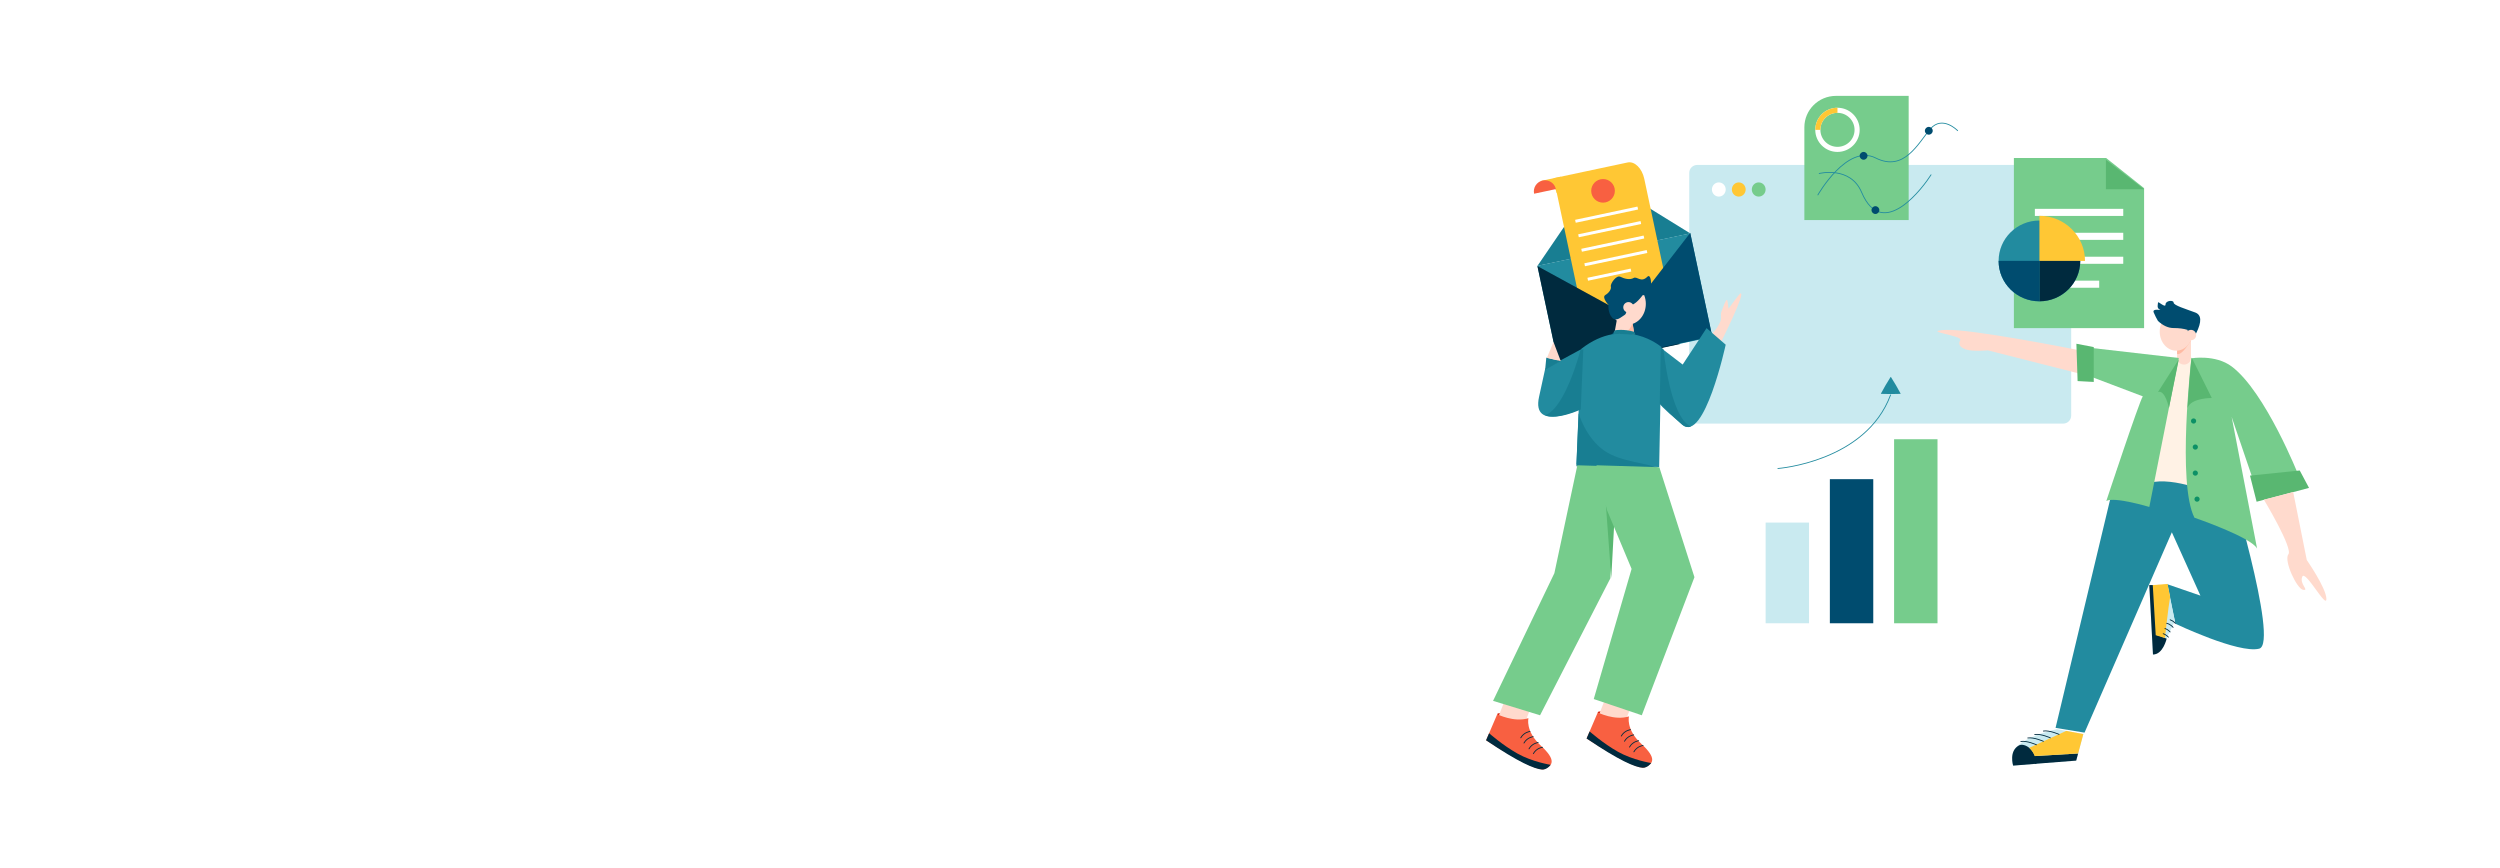 <?xml version="1.0" encoding="UTF-8"?>
<svg width="1440px" height="500px" viewBox="0 0 1440 500" version="1.1" xmlns="http://www.w3.org/2000/svg" xmlns:xlink="http://www.w3.org/1999/xlink">
    <title>A786A632-CA6E-4307-9733-3504A08CB4E8</title>
    <g id="T&amp;C" stroke="none" stroke-width="1" fill="none" fill-rule="evenodd">
        <g id="BiznetGio---Terms-&amp;-Conditions" transform="translate(0, -100)">
            <g id="Group-13" transform="translate(0, 100)">
                <rect id="Rectangle" fill="#FFFFFF" x="0" y="0" width="1440" height="500"></rect>
                <g id="knowledge-base" transform="translate(855, 55)">
                    <path d="M122.603,40 L333.4,40 C335.941,40 338,42.057 338,44.595 L338,184.405 C338,186.943 335.941,189 333.4,189 L122.603,189 C120.061,189 118,186.943 118,184.405 L118,44.595 C118,42.057 120.061,40 122.603,40 Z" id="Path" fill="#C9EAF0"></path>
                    <g id="Group" transform="translate(76.18, 95.385) rotate(-12) translate(-76.18, -95.385) translate(30.68, 40.885)">
                        <polygon id="Path" fill="#187E92" points="0.306 47.73 45.306 4.73 90.306 47.73"></polygon>
                        <polygon id="Path" fill="#228B9F" points="0.308 47.668 90.308 47.668 90.308 108.668 0.308 108.668"></polygon>
                        <g transform="translate(6.956, -0.002)" id="Path">
                            <path d="M12.987,0.258 L56.559,0.258 C60.653,0.258 63.971,5.267 63.971,11.445 L63.971,94.561 L12.987,94.561 L12.987,0.258 Z" fill="#FFC734"></path>
                            <path d="M4.187,0.258 C9.02,0.258 12.937,4.168 12.937,8.992 L17.158,8.992 L17.158,0.258 L4.187,0.258 Z" fill="#FFC734"></path>
                            <path d="M0.107,6.661 C0.107,3.125 2.979,0.258 6.521,0.258 C10.064,0.258 12.935,3.125 12.935,6.661" fill="#F86041"></path>
                            <g transform="translate(32.444, 6.477)" fill="#F86041">
                                <path d="M0.037,6.819 C0.037,3.063 3.088,0.018 6.851,0.018 C10.614,0.018 13.665,3.063 13.665,6.819 C13.665,10.576 10.614,13.621 6.851,13.621 C3.088,13.621 0.037,10.576 0.037,6.819 Z"></path>
                            </g>
                            <path d="M20.205,26.282 L56.693,26.282 C56.759,26.282 56.812,26.32 56.812,26.367 L56.812,27.922 C56.812,27.969 56.759,28.007 56.693,28.007 L20.205,28.007 C20.14,28.007 20.087,27.969 20.087,27.922 L20.087,26.367 C20.087,26.32 20.14,26.282 20.205,26.282 Z" fill="#FFFFFF" fill-rule="nonzero"></path>
                            <path d="M20.205,34.815 L56.693,34.815 C56.759,34.815 56.812,34.853 56.812,34.9 L56.812,36.454 C56.812,36.502 56.759,36.54 56.693,36.54 L20.205,36.54 C20.14,36.54 20.087,36.502 20.087,36.454 L20.087,34.9 C20.087,34.853 20.14,34.815 20.205,34.815 Z" fill="#FFFFFF"></path>
                            <path d="M20.205,43.348 L56.693,43.348 C56.759,43.348 56.812,43.386 56.812,43.433 L56.812,44.987 C56.812,45.035 56.759,45.073 56.693,45.073 L20.205,45.073 C20.14,45.073 20.087,45.035 20.087,44.987 L20.087,43.433 C20.087,43.386 20.14,43.348 20.205,43.348 Z" fill="#FFFFFF"></path>
                            <path d="M20.205,51.881 L56.693,51.881 C56.759,51.881 56.812,51.919 56.812,51.966 L56.812,53.52 C56.812,53.567 56.759,53.606 56.693,53.606 L20.205,53.606 C20.14,53.606 20.087,53.567 20.087,53.52 L20.087,51.966 C20.087,51.919 20.14,51.881 20.205,51.881 Z" fill="#FFFFFF"></path>
                            <path d="M20.169,60.413 L45.465,60.413 C45.511,60.413 45.547,60.452 45.547,60.499 L45.547,62.053 C45.547,62.1 45.511,62.138 45.465,62.138 L20.169,62.138 C20.123,62.138 20.087,62.1 20.087,62.053 L20.087,60.499 C20.087,60.452 20.123,60.413 20.169,60.413 Z" fill="#FFFFFF" fill-rule="nonzero"></path>
                        </g>
                        <polygon id="Path" fill="#002A3E" points="0.256 47.837 71.256 108.837 0.256 108.837"></polygon>
                        <polygon id="Path" fill="#004C6F" points="90.362 47.413 18.362 108.413 90.362 108.413"></polygon>
                    </g>
                    <g id="Group-3" transform="translate(74, 246.5) scale(-1, 1) translate(-74, -246.5) translate(0, 104)">
                        <g id="Group" transform="translate(51, 228)">
                            <g id="Path">
                                <path d="M17.396,25.594 C17.284,24.9 20.392,23.816 24.345,23.171 C28.294,22.53 31.586,22.571 31.699,23.265 C31.815,23.959 28.703,25.043 24.754,25.688 C20.801,26.329 17.509,26.288 17.396,25.594 Z" fill="#CF1501"></path>
                                <polygon fill="#FFDACD" fill-rule="nonzero" points="7.035 5.918 21.457 0.289 30.926 24.559 16.504 30.184"></polygon>
                                <path d="M13.706,25.635 C13.706,25.635 15.679,33.06 6.57,41.468 C-2.539,49.875 -0.296,52.958 4.609,55.061 C9.514,57.161 38.123,38.374 38.123,38.374 L31.688,23.374 C31.688,23.374 21.99,28.275 13.706,25.635 Z" fill="#F86041"></path>
                                <path d="M0.938,52.508 C0.938,52.508 2.981,55.41 5.857,55.215 C10.178,54.926 19.17,51.221 38.123,38.374 L36.375,34.305 C36.375,34.305 28.672,41.153 20.096,45.99 C11.52,50.828 0.938,52.508 0.938,52.508 Z" fill="#002A3E"></path>
                                <path d="M11.014,36.3 C11.014,36.3 14.46,36.694 16.297,39.971" stroke="#002A3E" stroke-width="0.5" stroke-linecap="round" stroke-linejoin="round"></path>
                                <path d="M12.855,33.292 C12.855,33.292 16.305,33.686 18.142,36.964" stroke="#002A3E" stroke-width="0.5" stroke-linecap="round" stroke-linejoin="round"></path>
                            </g>
                            <path d="M5.595,42.39 C5.595,42.39 9.045,42.784 10.883,46.057" id="Path" stroke="#002A3E" stroke-width="0.5" stroke-linecap="round" stroke-linejoin="round"></path>
                            <path d="M8.126,39.656 C8.126,39.656 11.572,40.05 13.41,43.328" id="Path" stroke="#002A3E" stroke-width="0.5" stroke-linecap="round" stroke-linejoin="round"></path>
                        </g>
                        <g id="Group" transform="translate(109, 229)">
                            <g id="Path">
                                <path d="M17.299,25.624 C17.186,24.93 20.295,23.843 24.244,23.201 C28.196,22.556 31.489,22.598 31.601,23.291 C31.714,23.985 28.605,25.069 24.656,25.714 C20.704,26.359 17.411,26.317 17.299,25.624 Z" fill="#CF1501"></path>
                                <polygon fill="#FFDACD" fill-rule="nonzero" points="6.934 5.944 21.36 0.317 30.829 24.585 16.402 30.214"></polygon>
                                <path d="M13.605,25.661 C13.605,25.661 15.581,33.086 6.473,41.494 C-2.636,49.901 -0.394,52.984 4.511,55.087 C9.416,57.191 38.021,38.404 38.021,38.404 L31.59,23.4 C31.59,23.4 21.892,28.301 13.605,25.661 Z" fill="#F86041"></path>
                                <path d="M0.84,52.538 C0.84,52.538 2.884,55.436 5.76,55.245 C10.08,54.953 19.073,51.248 38.021,38.404 L36.278,34.331 C36.278,34.331 28.575,41.179 19.999,46.016 C11.422,50.858 0.84,52.538 0.84,52.538 Z" fill="#002A3E"></path>
                                <path d="M10.916,36.33 C10.916,36.33 14.363,36.724 16.2,39.998" stroke="#002A3E" stroke-width="0.5" stroke-linecap="round" stroke-linejoin="round"></path>
                                <path d="M12.758,33.319 C12.758,33.319 16.204,33.712 18.041,36.99" stroke="#002A3E" stroke-width="0.5" stroke-linecap="round" stroke-linejoin="round"></path>
                            </g>
                            <path d="M5.497,42.416 C5.497,42.416 8.944,42.81 10.781,46.087" id="Path" stroke="#002A3E" stroke-width="0.5" stroke-linecap="round" stroke-linejoin="round"></path>
                            <path d="M8.029,39.682 C8.029,39.682 11.475,40.076 13.312,43.354" id="Path" stroke="#002A3E" stroke-width="0.5" stroke-linecap="round" stroke-linejoin="round"></path>
                        </g>
                        <polygon id="Path" fill="#FFDACD" fill-rule="nonzero" points="63.561 21 70.936 21 74 38 61 38"></polygon>
                        <path d="M62.62,27 L61.59,34 L70.59,34 C70.59,34 67.287,33.103 65.295,31.353 C63.304,29.603 62.62,27 62.62,27 Z" id="Path" fill="#FFBAA2" fill-rule="nonzero"></path>
                        <path d="M55,16 C55,9.373 59.7,4 65.5,4 C71.296,4 76,9.373 76,16 C76,22.627 71.296,28 65.5,28 C59.7,28 55,22.627 55,16 Z" id="Path" fill="#FFDACD" fill-rule="nonzero"></path>
                        <path d="M56.839,11.054 C56.839,11.054 61.449,17.47 64.163,16.567 C66.877,15.664 65.181,21.22 67.214,22.401 C69.25,23.582 72.042,26.625 74.486,23.896 C76.934,21.167 76.571,16.561 76.571,16.561 C76.571,16.561 80.577,12.248 78.3,10.915 C76.019,9.581 74.749,7.338 75.164,5.974 C75.575,4.61 72.053,-0.785 69.658,0.428 C67.258,1.64 64.063,2.337 62.049,1.124 C60.038,-0.088 57.772,4.17 54.062,0.341 C51.481,-2.317 50.289,11.446 56.839,11.054 Z" id="Path" fill="#004C6F"></path>
                        <path d="M62,18 C62,16.343 63.344,15 64.998,15 C66.656,15 68,16.343 68,18 C68,19.657 66.656,21 64.998,21 C63.344,21 62,19.657 62,18 Z" id="Path" fill="#FFDACD" fill-rule="nonzero"></path>
                        <path d="M11.69,38 C11.69,38 -3.394,7.98 0.707,10.108 C1.222,10.376 7.392,18.824 7.392,18.824 C7.392,18.824 7.715,14.969 8.108,13.936 C8.245,13.572 8.753,12.877 11.431,20.428 C12.198,22.591 11.275,24.327 11.979,26.004 C13.859,30.488 17,33.298 17,33.298 L11.69,38 Z" id="Path" fill="#FFDACD" fill-rule="nonzero"></path>
                        <path d="M46,40.904 C46,40.904 67.199,22.438 92.199,41.956 L95,108.563 L47.315,110 L46,40.904 Z" id="Path" fill="#228B9F"></path>
                        <path d="M61.668,32.123 L61,34 C61,34 69.821,32.872 74,33.61 L72.638,31.221 C72.638,31.221 67.926,30.331 61.668,32.123 Z" id="Path" fill="#187E92"></path>
                        <path d="M46.394,41.314 L33.781,50.989 L20.013,30 L9,39.541 C9,39.541 21.3,96.375 33.992,85.654 C46.684,74.932 47,73.544 47,73.544 L46.394,41.314 Z" id="Path" fill="#228B9F"></path>
                        <path d="M93.453,76.825 C93.453,76.825 121.002,89.983 116.504,69.581 C112.009,49.179 113.007,53.408 113.007,53.408 L92,42 L93.453,76.825 Z" id="Path" fill="#228B9F"></path>
                        <polygon id="Path" fill="#187E92" points="104 48.93 112.328 47 113 54"></polygon>
                        <path d="M92.749,42.935 C92.749,42.935 101.265,76.035 113,80.171 C113,80.171 107.783,83.476 92.481,76.886 L91,42 L92.749,42.935 Z" id="Path" fill="#187E92"></path>
                        <path d="M44.837,42.197 C44.837,42.197 41.055,81.479 29,86.686 C29,86.686 31.401,87.86 33.96,85.667 C36.522,83.474 47,73.468 47,73.468 L46.392,41 L44.837,42.197 Z" id="Path" fill="#187E92"></path>
                        <path d="M93.703,79 C93.703,79 89.834,92.885 79.124,100.457 C69.465,107.288 53.228,107.683 47,111 L95,109.569 L93.703,79 Z" id="Path" fill="#187E92"></path>
                        <polygon id="Path" fill="#FFDACD" fill-rule="nonzero" points="112 47.17 108.183 38 104 49"></polygon>
                        <polygon id="Path" fill="#76CC8C" points="72 109.688 75.415 174.082 115.934 253 143 244.692 107.68 171.159 94.451 109"></polygon>
                        <polygon id="Path" fill="#59B771" points="78 132 74.916 174 73 138.72"></polygon>
                        <polygon id="Path" fill="#76CC8C" points="47.238 110.109 27 173.458 57.328 253 85 243.652 63.204 168.69 77.416 134.737 83.419 109"></polygon>
                    </g>
                    <g id="Group" transform="translate(373, 252) scale(-1, 1) translate(-373, -252) translate(261, 118)">
                        <path d="M38.725,200.644 C50.612,203.609 86.961,186.274 86.961,186.274 L91.761,163.464 L72.558,170.079 L89.018,133.584 L139.311,249 L156,246.263 L120.338,97 L57.699,97.088 C57.699,97.088 26.837,197.678 38.725,200.644 Z" id="Path" fill="#228B9F"></path>
                        <path d="M77.732,33 L69,110 C69,110 95.619,98.971 107,107.521 L85.302,33.511 L77.732,33 Z" id="Path" fill="#FFF2E5"></path>
                        <path d="M78,23 L78,33.161 L78,33.682 L78.054,33.682 C78.321,35.554 79.974,37 81.996,37 C84.019,37 85.672,35.554 85.94,33.682 L86,33.682 L86,33.161 L86,23 L78,23 Z" id="Path" fill="#FFDACD" fill-rule="nonzero"></path>
                        <path d="M78,23 C78,23 82.948,31.839 86,30.935 L86,27.206 L78,23 Z" id="Path" fill="#FFBAA2" fill-rule="nonzero"></path>
                        <path d="M77,18 C77,11.925 81.253,7 86.5,7 C91.747,7 96,11.925 96,18 C96,24.075 91.747,29 86.5,29 C81.253,29 77,24.075 77,18 Z" id="Path" fill="#FFDACD" fill-rule="nonzero"></path>
                        <path d="M75.264,11.883 C78.187,14.596 81.187,15.953 84.264,15.953 C87.34,15.953 90.007,16.302 92.264,17 L93.307,21.396 L95.764,21.396 L97.264,18.932 C100.55,12.347 100.371,8.369 96.728,7 C91.264,4.946 84.264,2.906 84.264,1.289 C84.264,-0.328 79.613,0.057 79.613,2.378 C79.613,4.7 75.264,0.2 75.264,1.289 C75.264,2.378 74.4,4.465 76.264,5.275 C78.128,6.086 71.626,4.226 72.807,7 C73.594,8.849 74.413,10.477 75.264,11.883 Z" id="Path-2" fill="#004C6F" transform="translate(86.132, 10.851) scale(-1, 1) translate(-86.132, -10.851) "></path>
                        <path d="M75,20 C75,18.343 76.343,17 78,17 C79.657,17 81,18.343 81,20 C81,21.657 79.657,23 78,23 C76.343,23 75,21.657 75,20 Z" id="Path" fill="#FFDACD" fill-rule="nonzero"></path>
                        <path d="M77.781,33.388 C77.781,33.388 86.095,105.506 75.999,125.196 C75.999,125.196 43.187,136.437 39.912,143 L54.564,67.157 L41.233,106.345 L16,100.925 C16,100.925 35.06,52.766 54.523,38.107 C63.97,30.992 77.781,33.388 77.781,33.388 Z" id="Path" fill="#76CC8C"></path>
                        <path d="M143.424,28.525 C143.424,28.525 205.197,16.185 219.53,17.043 C233.863,17.901 208.972,20.176 210.902,23.005 C211.936,24.521 211.869,26.757 207.893,28.208 C203.917,29.658 194.997,28.807 194.997,28.807 L143,42 L143.424,28.525 Z" id="Path" fill="#FFDACD" fill-rule="nonzero"></path>
                        <path d="M85,33.198 L101.992,119 C101.992,119 122.192,112.94 126.762,115.56 C126.762,115.56 107.568,57.615 105.74,55.297 L137.089,43.415 L139,27 L85,33.198 Z" id="Path" fill="#76CC8C"></path>
                        <polygon id="Path" fill="#59B771" points="15.351 98 10 108.03 40.196 116 44 100.955"></polygon>
                        <polygon id="Path" fill="#59B771" points="134 26.916 134 47 143.304 46.496 144 25"></polygon>
                        <path d="M77.556,33 L66,56.256 C66,56.256 77.966,56.099 80,62 C80,62 78.327,36.429 77.556,33 Z" id="Path" fill="#59B771"></path>
                        <path d="M85,34 L90.695,62 C90.695,62 92.834,51.332 97,52.796 L85,34 Z" id="Path" fill="#59B771"></path>
                        <path d="M75,69.5 C75,68.671 75.671,68 76.5,68 C77.329,68 78,68.671 78,69.5 C78,70.329 77.329,71 76.5,71 C75.671,71 75,70.329 75,69.5 Z" id="Path" fill="#0D9066"></path>
                        <path d="M74,84.5 C74,83.672 74.672,83 75.5,83 C76.328,83 77,83.672 77,84.5 C77,85.328 76.328,86 75.5,86 C74.672,86 74,85.328 74,84.5 Z" id="Path" fill="#0D9066"></path>
                        <path d="M74,99.5 C74,98.671 74.672,98 75.5,98 C76.329,98 77,98.671 77,99.5 C77,100.329 76.329,101 75.5,101 C74.672,101 74,100.329 74,99.5 Z" id="Path" fill="#0D9066"></path>
                        <path d="M73,114.5 C73,113.671 73.672,113 74.5,113 C75.329,113 76,113.671 76,114.5 C76,115.329 75.329,116 74.5,116 C73.672,116 73,115.329 73,114.5 Z" id="Path" fill="#0D9066"></path>
                        <path d="M155.15,247 C155.15,247 180.202,252.174 180.92,262.16 C181.226,266.411 180.552,268 180.552,268 L144.053,264.958 L140,249.84 L155.15,247 Z" id="Path" fill="#C9EAF0"></path>
                        <path d="M177.084,256.372 C174.165,254.767 167.312,258.376 167,266.918 L180.418,268 C180.418,268 183.06,259.656 177.084,256.372 Z" id="Path" fill="#002A3E"></path>
                        <polygon id="Path" fill="#002A3E" points="143 261 144.109 265.111 168 266.975 168 262.498"></polygon>
                        <path d="M149.879,248 L171.139,257.742 C171.139,257.742 169.966,258.89 168.967,260.5 C168.2,261.738 168,262.498 168,262.498 L143,261 L140,249.839 L149.879,248 Z" id="Path" fill="#FFC734"></path>
                        <path d="M154,250 C154,250 159.452,247.532 163,248.079" id="Path" stroke="#002A3E" stroke-width="0.5" stroke-linecap="round" stroke-linejoin="round"></path>
                        <path d="M159,252 C159,252 164.452,249.532 168,250.079" id="Path" stroke="#002A3E" stroke-width="0.5" stroke-linecap="round" stroke-linejoin="round"></path>
                        <path d="M163,254 C163,254 168.453,251.532 172,252.079" id="Path" stroke="#002A3E" stroke-width="0.5" stroke-linecap="round" stroke-linejoin="round"></path>
                        <path d="M167,256 C167,256 172.452,253.532 176,254.079" id="Path" stroke="#002A3E" stroke-width="0.5" stroke-linecap="round" stroke-linejoin="round"></path>
                        <path d="M87.308,184.58 C87.308,184.58 95.405,204 99.912,204 C99.912,204 100.164,199.08 100.476,193.201 C101.105,181.349 102,164 102,164 L91.415,164.106 C88.677,177.755 87.308,184.58 87.308,184.58 Z" id="Path" fill="#C9EAF0"></path>
                        <path d="M92,194.861 C92,194.861 94.073,204.034 99.878,204 L102,164 L99.543,164.024 L97.684,192.759 L92,194.861 Z" id="Path" fill="#002A3E"></path>
                        <path d="M93,194.506 C93,194.506 91.11,176.998 90,170.789 L91.5,163.332 L100,164 L98.307,192.888 C94.769,193.967 93,194.506 93,194.506 Z" id="Path" fill="#FFC734"></path>
                        <path d="M91,194 C91,194 92.274,192.55 94,192" id="Path" stroke="#002A3E" stroke-width="0.5" stroke-linecap="round" stroke-linejoin="round"></path>
                        <path d="M90,191 C90,191 91.274,189.55 93,189" id="Path" stroke="#002A3E" stroke-width="0.5" stroke-linecap="round" stroke-linejoin="round"></path>
                        <path d="M88.305,188.369 C88.305,188.369 89.699,186.55 92,186" id="Path" stroke="#002A3E" stroke-width="0.5" stroke-linecap="round" stroke-linejoin="round"></path>
                        <path d="M87,186 C87,186 88.274,184.55 90,184" id="Path" stroke="#002A3E" stroke-width="0.5" stroke-linecap="round" stroke-linejoin="round"></path>
                        <path d="M19.127,110.413 L11.295,149.578 C11.295,149.578 0.176,165.545 0.002,171.897 C-0.172,178.249 12.164,154.9 13.901,159.193 C15.638,163.485 9.596,167.276 13.38,166.747 C17.043,166.234 24.672,149.75 21.893,146.316 C19.113,142.882 36,114.814 36,114.814 L19.127,110.413 Z" id="Path" fill="#FFDACD" fill-rule="nonzero"></path>
                    </g>
                    <g id="Group" transform="translate(131, 50)">
                        <path d="M0.066,4.151 C0.066,1.893 1.845,0.063 4.04,0.063 C6.235,0.063 8.015,1.893 8.015,4.151 C8.015,6.409 6.235,8.239 4.04,8.239 C1.845,8.239 0.066,6.409 0.066,4.151 Z" id="Path" fill="#FFFFFF"></path>
                        <path d="M11.554,4.151 C11.554,1.893 13.333,0.063 15.528,0.063 C17.723,0.063 19.503,1.893 19.503,4.151 C19.503,6.409 17.723,8.239 15.528,8.239 C13.333,8.239 11.554,6.409 11.554,4.151 Z" id="Path" fill="#FFC734"></path>
                        <path d="M23.042,4.151 C23.042,1.893 24.821,0.063 27.016,0.063 C29.212,0.063 30.991,1.893 30.991,4.151 C30.991,6.409 29.212,8.239 27.016,8.239 C24.821,8.239 23.042,6.409 23.042,4.151 Z" id="Path" fill="#76CC8C"></path>
                    </g>
                    <g id="Group" transform="translate(296, 36)">
                        <polygon id="Path" fill="#76CC8C" points="9 0 62.119 0 84 17.399 84 98 9 98"></polygon>
                        <g transform="translate(21, 29)" fill="#FFFFFF" id="Path">
                            <polygon points="0.086 0.292 50.993 0.292 50.993 4.376 0.086 4.376"></polygon>
                            <polygon points="0.086 14.08 50.993 14.08 50.993 18.164 0.086 18.164"></polygon>
                            <polygon points="0.086 27.869 50.993 27.869 50.993 31.952 0.086 31.952"></polygon>
                            <polygon points="0.086 41.657 37.137 41.657 37.137 45.74 0.086 45.74"></polygon>
                        </g>
                        <polygon id="Path" fill="#59B771" points="62 1 62 18 84 18"></polygon>
                        <g transform="translate(0, 33)" id="Path">
                            <path d="M0.194,26.281 C0.194,13.431 10.725,3.014 23.714,3.014 C36.703,3.014 47.229,13.431 47.229,26.281 C47.229,39.132 36.703,49.549 23.714,49.549 C10.725,49.549 0.194,39.132 0.194,26.281 Z" fill="#228B9F"></path>
                            <path d="M23.714,0.304 C38.215,0.304 49.97,11.94 49.97,26.287 L23.714,26.287 L23.714,0.304 Z" fill="#FFC734"></path>
                            <path d="M23.714,49.559 C36.703,49.559 47.229,39.137 47.229,26.287 L23.714,26.287 L23.714,49.559 Z" fill="#002A3E"></path>
                            <path d="M23.709,49.549 C10.72,49.549 0.194,39.126 0.194,26.276 L23.709,26.276 L23.709,49.549 Z" fill="#004C6F"></path>
                        </g>
                    </g>
                    <g id="Group" transform="translate(184, 0)">
                        <path d="M18.511,0.229 C8.462,0.229 0.314,8.337 0.314,18.337 L0.314,53.638 L0.314,71.747 L60.395,71.747 L60.395,33.269 L60.395,28.965 L60.395,18.337 L60.395,0.229 L42.205,0.229 L19.735,0.229 L18.511,0.229 Z" id="Path" fill="#76CC8C"></path>
                        <g transform="translate(6.242, 6.942)">
                            <path d="M13.14,0.122 C6.077,0.122 0.35,5.82 0.35,12.849 C0.35,19.877 6.077,25.57 13.14,25.57 C20.203,25.57 25.929,19.877 25.929,12.849 C25.929,5.82 20.203,0.122 13.14,0.122 Z M13.14,3.053 C18.574,3.053 22.983,7.441 22.983,12.849 C22.983,18.256 18.575,22.639 13.14,22.639 C7.705,22.639 3.302,18.256 3.302,12.849 C3.302,7.441 7.705,3.053 13.14,3.053 Z" id="Shape" fill="#FFFFFF"></path>
                            <path d="M13.14,0.122 C6.077,0.122 0.35,5.82 0.35,12.849 L3.302,12.849 C3.302,7.441 7.705,3.053 13.14,3.053 L13.14,0.122 Z" id="Path" fill="#FFC734"></path>
                        </g>
                        <path d="M8.103,57.274 C8.103,57.274 24.934,27.681 41.385,35.992 C57.837,44.304 65.936,27.303 72.896,19.244 C79.856,11.184 88.588,20.251 88.588,20.251" id="Path" stroke="#228B9F" stroke-width="0.5" stroke-linecap="round" stroke-linejoin="round"></path>
                        <path d="M8.862,44.933 C8.862,44.933 26.774,40.398 33.286,55.763 C45.561,84.726 69.353,51.985 73.276,45.689" id="Path" stroke="#228B9F" stroke-width="0.5" stroke-linecap="round" stroke-linejoin="round"></path>
                        <path d="M32.172,34.758 C32.172,33.517 33.182,32.512 34.428,32.512 C35.674,32.512 36.684,33.517 36.684,34.758 C36.684,35.997 35.674,37.003 34.428,37.003 C33.182,37.003 32.172,35.997 32.172,34.758 Z" id="Path" fill="#004C6F"></path>
                        <path d="M69.733,20.327 C69.733,19.087 70.743,18.082 71.99,18.082 C73.236,18.082 74.246,19.087 74.246,20.327 C74.246,21.567 73.236,22.572 71.99,22.572 C70.743,22.572 69.733,21.567 69.733,20.327 Z" id="Path" fill="#004C6F"></path>
                        <path d="M38.984,66.009 C38.984,64.77 39.994,63.764 41.24,63.764 C42.487,63.764 43.497,64.77 43.497,66.009 C43.497,67.249 42.487,68.255 41.24,68.255 C39.994,68.255 38.984,67.249 38.984,66.009 Z" id="Path" fill="#004C6F"></path>
                    </g>
                    <g id="Group" transform="translate(162, 162)">
                        <polygon id="Path" fill="#C9EAF0" points="0 84 25 84 25 142 0 142"></polygon>
                        <polygon id="Path" fill="#004C6F" points="37 59 62 59 62 142 37 142"></polygon>
                        <polygon id="Path" fill="#76CC8C" points="74 36 99 36 99 142 74 142"></polygon>
                        <g transform="translate(7, 0)" id="Path">
                            <path d="M0.071,52.851 C0.071,52.851 50.621,49.1 64.959,10.515" stroke="#228B9F" stroke-width="0.5" stroke-linecap="round" stroke-linejoin="round"></path>
                            <path d="M64.886,9.969 L59.511,9.861 C59.406,9.859 59.362,9.783 59.413,9.692 L62.006,5.035 C62.056,4.944 62.142,4.798 62.196,4.709 L64.978,0.16 C65.032,0.071 65.12,0.071 65.175,0.16 L67.956,4.709 C68.01,4.798 68.096,4.944 68.146,5.035 L70.739,9.692 C70.79,9.783 70.746,9.859 70.641,9.861 L65.266,9.969 C65.161,9.971 64.991,9.971 64.886,9.969 Z" fill="#228B9F"></path>
                        </g>
                    </g>
                </g>
                <g id="Group-43" transform="translate(120, 150)"></g>
            </g>
        </g>
    </g>
</svg>